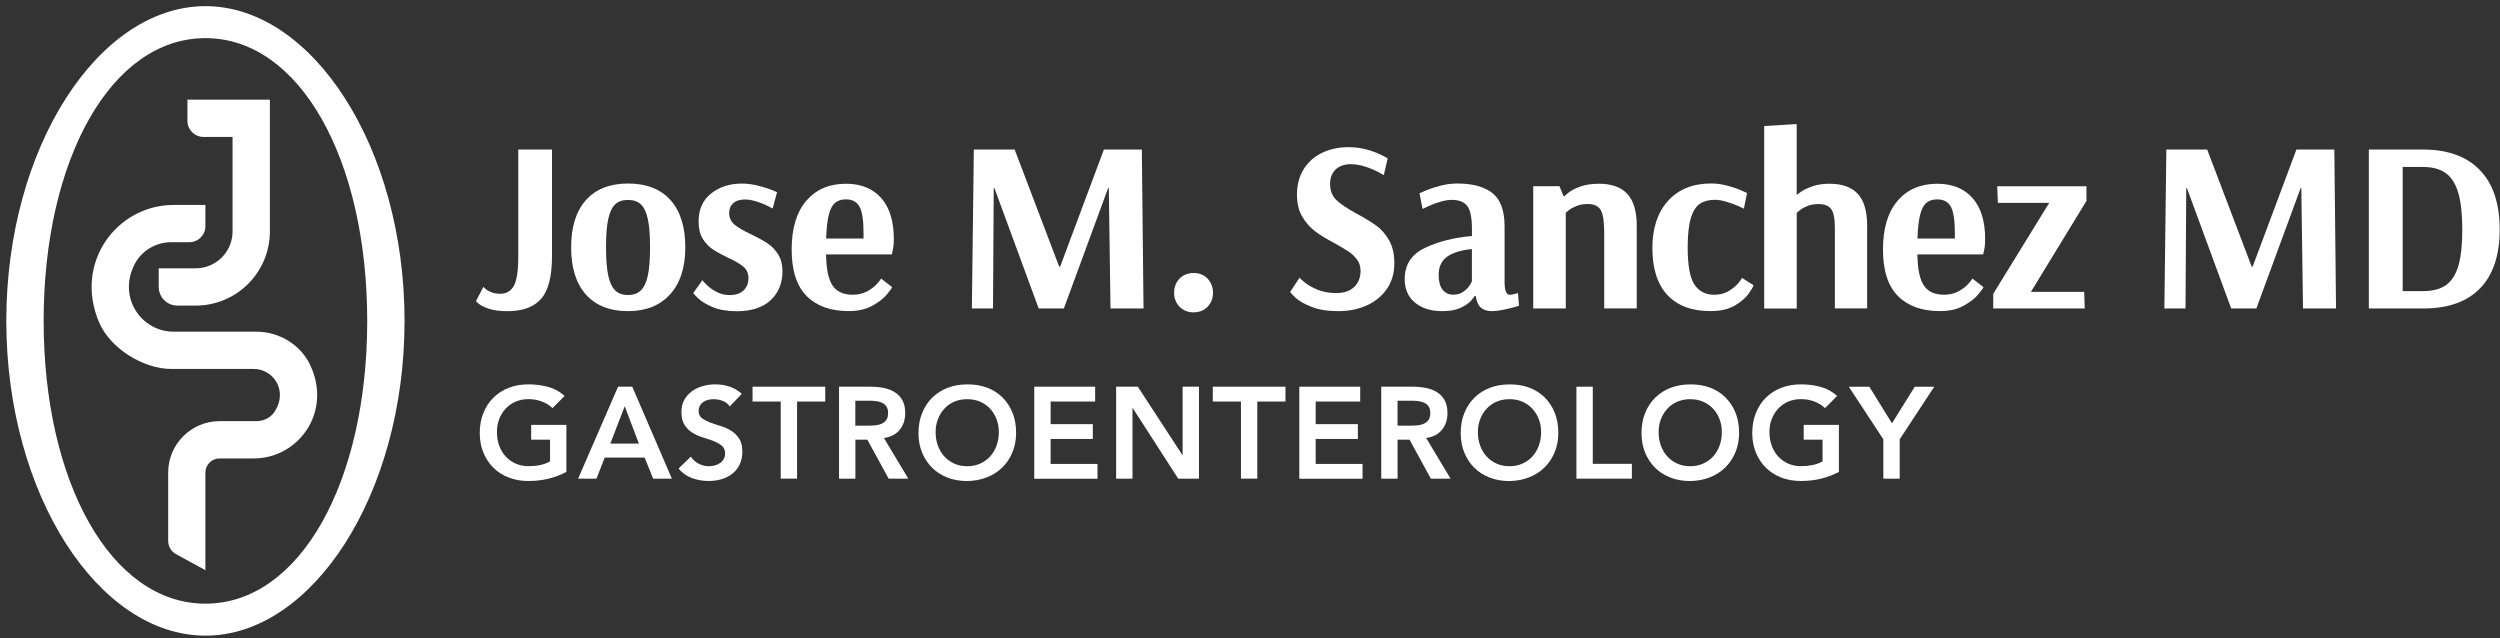 <svg width="278" height="71" viewBox="0 0 278 71" fill="none" xmlns="http://www.w3.org/2000/svg">
<rect x="0" y="0" width="278" height="71" fill="#333333" stroke="none"/>
<g clip-path="url(#clip0_737_6195)">
<path d="M22.844 70.684C10.961 70.684 0.702 54.983 0.702 35.684C0.702 16.384 10.961 0.684 22.844 0.684C34.727 0.684 44.985 16.384 44.985 35.684C44.985 54.983 34.721 70.684 22.844 70.684ZM22.844 4.241C12.336 4.241 4.853 17.759 4.853 35.684C4.853 53.608 12.336 67.127 22.844 67.127C33.351 67.127 40.835 53.608 40.835 35.684C40.835 17.759 33.351 4.241 22.844 4.241Z" fill="white"/>
<path d="M21.764 33.981H19.722C18.576 33.981 17.649 33.053 17.649 31.908V29.836H21.764C24.024 29.836 25.86 28 25.86 25.74V15.226H22.624C21.643 15.226 20.843 14.426 20.843 13.445V11.082H30.011V25.74C30.005 30.29 26.315 33.981 21.764 33.981Z" fill="white"/>
<path d="M22.846 63.406L19.586 61.63C19.041 61.333 18.702 60.764 18.702 60.146V52.553C18.702 49.39 21.265 46.833 24.422 46.833H28.506C29.33 46.833 30.118 46.439 30.56 45.748C32.039 43.452 30.409 41.028 28.227 41.028H19.047C15.938 41.028 12.278 38.743 11.042 35.895C8.158 29.236 12.994 22.789 19.308 22.789H22.84V25.152C22.84 26.134 22.041 26.933 21.059 26.933H19.041C17.308 26.933 15.702 27.897 14.933 29.448C13.091 33.181 15.775 36.883 19.308 36.883H28.488C31.051 36.883 33.438 38.319 34.517 40.64C36.941 45.857 33.166 50.978 28.221 50.978H24.416C23.543 50.978 22.84 51.687 22.84 52.553V63.406H22.846Z" fill="white"/>
<path d="M54.439 34.357C53.924 34.193 53.542 34.017 53.3 33.824C53.057 33.63 52.93 33.52 52.93 33.484L53.748 31.909C53.785 31.945 53.876 32.03 54.021 32.151C54.166 32.278 54.378 32.393 54.657 32.502C54.936 32.612 55.257 32.666 55.621 32.666C56.311 32.666 56.814 32.369 57.142 31.781C57.469 31.194 57.632 30.091 57.632 28.479V16.627H61.383V28.485C61.383 30.733 60.977 32.315 60.171 33.23C59.365 34.145 58.117 34.605 56.433 34.605C55.621 34.599 54.954 34.52 54.439 34.357Z" fill="white"/>
<path d="M65.153 32.751C64.056 31.521 63.511 29.77 63.511 27.503C63.511 25.237 64.056 23.486 65.153 22.256C66.25 21.026 67.813 20.408 69.843 20.408C71.891 20.408 73.467 21.026 74.563 22.256C75.66 23.486 76.206 25.237 76.206 27.503C76.206 29.752 75.636 31.497 74.509 32.739C73.382 33.981 71.818 34.599 69.843 34.599C67.813 34.599 66.25 33.981 65.153 32.751ZM71.267 32.291C71.618 31.945 71.879 31.394 72.043 30.63C72.206 29.867 72.285 28.824 72.285 27.503C72.285 26.183 72.206 25.14 72.043 24.377C71.879 23.613 71.624 23.068 71.279 22.735C70.934 22.401 70.455 22.232 69.837 22.232C69.219 22.232 68.74 22.401 68.395 22.735C68.049 23.068 67.795 23.619 67.631 24.377C67.468 25.14 67.389 26.17 67.389 27.479C67.389 28.8 67.468 29.849 67.631 30.618C67.795 31.388 68.055 31.945 68.407 32.291C68.758 32.636 69.237 32.806 69.837 32.806C70.437 32.806 70.915 32.63 71.267 32.291Z" fill="white"/>
<path d="M79.253 34.151C78.544 33.854 78.011 33.533 77.647 33.188C77.284 32.842 77.102 32.636 77.102 32.563L78.108 31.152C78.108 31.188 78.253 31.352 78.544 31.642C78.835 31.933 79.199 32.2 79.647 32.442C80.089 32.685 80.586 32.812 81.132 32.812C81.804 32.812 82.319 32.642 82.683 32.297C83.046 31.951 83.228 31.497 83.228 30.939C83.228 30.394 83.04 29.964 82.659 29.649C82.277 29.334 81.707 29 80.944 28.655C80.235 28.31 79.671 28.001 79.247 27.716C78.823 27.437 78.453 27.043 78.144 26.546C77.835 26.049 77.684 25.407 77.684 24.631C77.684 23.292 78.144 22.25 79.071 21.517C79.999 20.784 81.138 20.414 82.495 20.414C83.077 20.414 83.652 20.487 84.234 20.632C84.816 20.778 85.295 20.923 85.676 21.069C86.058 21.214 86.3 21.311 86.409 21.365L85.919 23.189C85.828 23.135 85.622 23.026 85.295 22.862C84.967 22.698 84.573 22.547 84.113 22.402C83.652 22.256 83.228 22.183 82.847 22.183C82.283 22.183 81.847 22.317 81.544 22.589C81.235 22.862 81.083 23.226 81.083 23.674C81.083 24.22 81.289 24.656 81.695 24.995C82.101 25.328 82.725 25.686 83.555 26.068C84.301 26.431 84.895 26.758 85.349 27.061C85.804 27.358 86.191 27.764 86.519 28.273C86.846 28.782 87.009 29.413 87.009 30.176C87.009 31.497 86.567 32.569 85.688 33.388C84.81 34.206 83.543 34.612 81.895 34.612C80.835 34.599 79.956 34.448 79.253 34.151Z" fill="white"/>
<path d="M89.705 32.927C88.59 31.812 88.033 30.085 88.033 27.746C88.033 25.389 88.578 23.583 89.663 22.323C90.747 21.062 92.22 20.432 94.068 20.432C95.753 20.432 97.061 20.965 97.995 22.026C98.928 23.086 99.394 24.607 99.394 26.583C99.394 27.037 99.364 27.419 99.297 27.722C99.237 28.031 99.194 28.219 99.176 28.291H91.862C91.88 29.921 92.123 31.079 92.583 31.757C93.044 32.436 93.795 32.775 94.826 32.775C95.444 32.775 95.983 32.642 96.456 32.382C96.928 32.121 97.298 31.83 97.57 31.509C97.843 31.188 97.976 31.018 97.976 30.976L99.201 31.927C99.201 32 99.013 32.26 98.643 32.715C98.273 33.169 97.728 33.593 97.013 33.993C96.298 34.393 95.419 34.593 94.389 34.593C92.383 34.599 90.82 34.042 89.705 32.927ZM96.025 26.522V25.898C96.025 24.522 95.88 23.553 95.589 23.001C95.298 22.45 94.789 22.171 94.068 22.171C93.559 22.171 93.159 22.299 92.856 22.553C92.559 22.808 92.323 23.244 92.165 23.874C92.002 24.498 91.905 25.383 91.868 26.528H96.025V26.522Z" fill="white"/>
<path d="M108.072 34.302L108.29 16.627H112.829L117.78 29.648H117.889L122.755 16.627H126.972L127.16 34.302H123.488L123.3 20.923H123.221L118.301 34.302H115.501L110.581 20.923H110.502L110.423 34.302H108.072Z" fill="white"/>
<path d="M131.214 34.163C130.777 33.727 130.559 33.193 130.559 32.557C130.559 31.921 130.777 31.381 131.214 30.927C131.632 30.545 132.141 30.357 132.734 30.357C133.334 30.357 133.831 30.545 134.231 30.927C134.667 31.381 134.886 31.927 134.886 32.557C134.886 33.193 134.667 33.727 134.231 34.163C133.831 34.545 133.334 34.732 132.734 34.732C132.135 34.732 131.632 34.545 131.214 34.163Z" fill="white"/>
<path d="M145.841 34.121C145.041 33.806 144.447 33.466 144.059 33.103C143.671 32.739 143.478 32.521 143.478 32.448L144.514 30.873C144.514 30.909 144.689 31.079 145.047 31.376C145.398 31.673 145.883 31.951 146.489 32.206C147.095 32.46 147.798 32.588 148.598 32.588C149.452 32.588 150.113 32.363 150.585 31.909C151.058 31.454 151.294 30.861 151.294 30.115C151.294 29.643 151.167 29.231 150.913 28.879C150.658 28.528 150.343 28.225 149.973 27.982C149.604 27.74 149.083 27.425 148.41 27.043C147.537 26.589 146.822 26.159 146.265 25.74C145.701 25.322 145.223 24.777 144.823 24.11C144.423 23.438 144.223 22.614 144.223 21.638C144.223 20.572 144.465 19.632 144.956 18.838C145.447 18.039 146.126 17.427 146.998 17.003C147.871 16.578 148.858 16.366 149.961 16.366C150.688 16.366 151.373 16.457 152.015 16.639C152.658 16.821 153.203 17.027 153.645 17.251C154.088 17.475 154.312 17.602 154.312 17.62L153.876 19.469C153.785 19.414 153.561 19.293 153.209 19.099C152.858 18.911 152.409 18.723 151.864 18.542C151.319 18.36 150.755 18.257 150.192 18.257C149.501 18.257 148.949 18.451 148.531 18.838C148.113 19.226 147.907 19.766 147.907 20.456C147.907 21.22 148.149 21.826 148.64 22.28C149.131 22.735 149.882 23.232 150.894 23.777C151.803 24.268 152.524 24.71 153.07 25.11C153.615 25.51 154.082 26.049 154.47 26.728C154.857 27.407 155.051 28.255 155.051 29.273C155.051 30.382 154.773 31.333 154.221 32.127C153.67 32.927 152.918 33.539 151.979 33.963C151.034 34.387 149.986 34.599 148.822 34.599C147.634 34.599 146.635 34.442 145.841 34.121Z" fill="white"/>
<path d="M157.342 33.648C156.578 33.012 156.203 32.145 156.203 31.036C156.203 29.442 156.948 28.285 158.445 27.57C159.941 26.855 161.687 26.413 163.68 26.249V25.461C163.68 24.231 163.51 23.383 163.165 22.916C162.82 22.456 162.238 22.226 161.426 22.226C161.044 22.226 160.614 22.298 160.135 22.444C159.657 22.589 159.238 22.741 158.887 22.904C158.536 23.068 158.305 23.177 158.196 23.232L157.845 21.492C157.954 21.438 158.214 21.323 158.62 21.153C159.026 20.983 159.548 20.814 160.172 20.65C160.796 20.486 161.426 20.408 162.062 20.408C163.765 20.408 165.068 20.765 165.965 21.48C166.861 22.195 167.31 23.425 167.31 25.165V31.339C167.31 32.303 167.498 32.781 167.879 32.781C168.025 32.781 168.194 32.757 168.394 32.703C168.594 32.648 168.728 32.612 168.8 32.593L168.91 34.005C168.819 34.042 168.6 34.102 168.255 34.193C167.91 34.284 167.516 34.375 167.073 34.466C166.631 34.557 166.237 34.599 165.892 34.599C165.365 34.599 164.959 34.466 164.668 34.205C164.377 33.945 164.189 33.514 164.098 32.915H163.965C163.965 32.969 163.844 33.139 163.595 33.418C163.353 33.696 162.965 33.969 162.438 34.217C161.911 34.472 161.232 34.599 160.396 34.599C159.117 34.599 158.105 34.284 157.342 33.648ZM162.711 32.448C163.026 32.23 163.268 31.994 163.432 31.727C163.595 31.466 163.674 31.315 163.674 31.279V27.691C162.462 27.819 161.541 28.103 160.917 28.546C160.293 28.988 159.978 29.667 159.978 30.57C159.978 31.297 160.123 31.842 160.414 32.212C160.705 32.581 161.093 32.769 161.584 32.769C162.02 32.775 162.395 32.666 162.711 32.448Z" fill="white"/>
<path d="M170.503 20.705H173.412L173.872 21.82H173.982C173.982 21.783 174.133 21.65 174.43 21.414C174.727 21.177 175.157 20.959 175.721 20.747C176.284 20.541 176.981 20.432 177.817 20.432C179.211 20.432 180.259 20.808 180.956 21.559C181.653 22.311 182.004 23.486 182.004 25.08V34.296H178.387V25.813C178.387 24.601 178.254 23.771 177.993 23.341C177.732 22.91 177.254 22.686 176.563 22.686C176.09 22.686 175.672 22.759 175.315 22.904C174.957 23.05 174.66 23.207 174.442 23.383C174.224 23.559 174.115 23.65 174.115 23.668V34.303H170.497V20.705H170.503Z" fill="white"/>
<path d="M185.417 32.806C184.302 31.612 183.745 29.867 183.745 27.582C183.745 25.371 184.326 23.619 185.484 22.335C186.647 21.05 188.247 20.402 190.295 20.402C190.859 20.402 191.434 20.481 192.022 20.632C192.61 20.784 193.107 20.947 193.507 21.123C193.906 21.293 194.161 21.408 194.27 21.462L193.919 23.201C193.828 23.147 193.604 23.044 193.24 22.886C192.876 22.729 192.458 22.583 191.992 22.438C191.519 22.292 191.095 22.22 190.713 22.22C190.022 22.22 189.465 22.365 189.029 22.656C188.592 22.947 188.259 23.474 188.023 24.25C187.786 25.019 187.671 26.11 187.671 27.528C187.671 29.54 187.926 30.915 188.435 31.66C188.944 32.406 189.665 32.776 190.61 32.776C191.246 32.776 191.792 32.636 192.252 32.351C192.713 32.066 193.07 31.77 193.325 31.454C193.579 31.139 193.707 30.951 193.707 30.897L194.985 31.715C194.985 31.824 194.821 32.121 194.494 32.6C194.167 33.078 193.652 33.533 192.943 33.957C192.234 34.381 191.331 34.593 190.222 34.593C188.132 34.599 186.532 33.999 185.417 32.806Z" fill="white"/>
<path d="M196.172 14.015L199.79 13.797V21.626H199.899C199.899 21.59 200.05 21.474 200.347 21.274C200.644 21.074 201.056 20.887 201.584 20.705C202.111 20.523 202.723 20.432 203.432 20.432C204.844 20.432 205.898 20.808 206.589 21.559C207.28 22.311 207.625 23.486 207.625 25.08V34.296H204.038V25.383C204.038 24.334 203.904 23.619 203.632 23.25C203.359 22.88 202.88 22.692 202.19 22.692C201.735 22.692 201.335 22.765 200.978 22.91C200.626 23.056 200.341 23.213 200.123 23.389C199.905 23.565 199.796 23.656 199.796 23.674V34.309H196.178V14.015H196.172Z" fill="white"/>
<path d="M211.06 32.927C209.945 31.812 209.388 30.085 209.388 27.746C209.388 25.389 209.933 23.583 211.018 22.323C212.102 21.062 213.575 20.432 215.423 20.432C217.108 20.432 218.416 20.965 219.35 22.026C220.283 23.086 220.749 24.607 220.749 26.583C220.749 27.037 220.719 27.419 220.652 27.722C220.586 28.031 220.549 28.219 220.531 28.291H213.217C213.236 29.921 213.478 31.079 213.938 31.757C214.399 32.436 215.15 32.775 216.18 32.775C216.799 32.775 217.338 32.642 217.81 32.382C218.283 32.121 218.653 31.83 218.925 31.509C219.198 31.194 219.331 31.018 219.331 30.976L220.555 31.927C220.555 32 220.368 32.26 219.998 32.715C219.628 33.169 219.083 33.593 218.368 33.993C217.653 34.393 216.774 34.593 215.744 34.593C213.738 34.599 212.175 34.042 211.06 32.927ZM217.38 26.522V25.898C217.38 24.522 217.235 23.553 216.944 23.001C216.653 22.45 216.144 22.171 215.423 22.171C214.914 22.171 214.514 22.299 214.211 22.553C213.914 22.808 213.678 23.244 213.52 23.874C213.363 24.504 213.26 25.383 213.223 26.528H217.38V26.522Z" fill="white"/>
<path d="M221.646 34.303V32.672L227.875 22.559H222.167L222.088 20.711H232.014V22.341L225.839 32.454H231.765L231.82 34.303H221.646Z" fill="white"/>
<path d="M240.679 34.302L240.897 16.627H245.436L250.387 29.648H250.496L255.362 16.627H259.579L259.767 34.302H256.095L255.907 20.923H255.828L250.908 34.302H248.108L243.188 20.923H243.109L243.03 34.302H240.679Z" fill="white"/>
<path d="M263.415 16.627H269.426C272.165 16.627 274.274 17.384 275.746 18.899C277.225 20.414 277.964 22.619 277.964 25.522C277.964 28.388 277.237 30.563 275.788 32.06C274.34 33.557 272.225 34.302 269.45 34.302H263.415V16.627ZM269.48 32.369C270.529 32.369 271.371 32.145 271.995 31.703C272.619 31.26 273.08 30.545 273.371 29.558C273.662 28.57 273.807 27.225 273.807 25.522C273.807 23.819 273.655 22.456 273.359 21.444C273.062 20.432 272.595 19.693 271.959 19.244C271.323 18.79 270.48 18.566 269.432 18.566H267.178V32.375H269.48V32.369Z" fill="white"/>
<path d="M62.984 52.475C61.724 53.148 60.312 53.487 58.754 53.487C57.966 53.487 57.239 53.36 56.578 53.105C55.917 52.851 55.348 52.487 54.875 52.02C54.396 51.554 54.026 50.99 53.754 50.335C53.487 49.681 53.348 48.953 53.348 48.154C53.348 47.335 53.481 46.59 53.754 45.923C54.026 45.256 54.396 44.681 54.875 44.214C55.354 43.741 55.917 43.378 56.578 43.123C57.239 42.868 57.96 42.741 58.754 42.741C59.536 42.741 60.263 42.838 60.948 43.02C61.633 43.202 62.245 43.541 62.784 44.026L61.439 45.384C61.112 45.069 60.712 44.82 60.245 44.644C59.778 44.468 59.287 44.384 58.766 44.384C58.239 44.384 57.76 44.481 57.33 44.663C56.899 44.844 56.536 45.111 56.227 45.444C55.917 45.778 55.681 46.166 55.511 46.608C55.342 47.05 55.257 47.529 55.257 48.038C55.257 48.59 55.342 49.093 55.511 49.553C55.681 50.014 55.917 50.414 56.227 50.754C56.536 51.093 56.905 51.354 57.33 51.547C57.76 51.742 58.239 51.838 58.766 51.838C59.227 51.838 59.663 51.796 60.075 51.711C60.481 51.626 60.845 51.487 61.166 51.305V48.893H59.069V47.244H62.984V52.475Z" fill="white"/>
<path d="M68.73 43.001H70.306L74.712 53.225H72.633L71.682 50.886H67.245L66.324 53.225H64.287L68.73 43.001ZM71.045 49.328L69.469 45.171L67.869 49.328H71.045Z" fill="white"/>
<path d="M81.155 45.195C80.961 44.916 80.706 44.711 80.379 44.583C80.058 44.456 79.719 44.389 79.361 44.389C79.149 44.389 78.943 44.413 78.749 44.462C78.549 44.511 78.373 44.589 78.215 44.692C78.058 44.801 77.93 44.935 77.834 45.104C77.737 45.274 77.688 45.474 77.688 45.704C77.688 46.05 77.809 46.317 78.052 46.498C78.294 46.68 78.591 46.838 78.949 46.977C79.306 47.111 79.694 47.244 80.118 47.365C80.543 47.492 80.931 47.662 81.288 47.886C81.646 48.111 81.943 48.401 82.185 48.765C82.428 49.129 82.549 49.62 82.549 50.226C82.549 50.777 82.446 51.256 82.246 51.662C82.046 52.068 81.773 52.414 81.428 52.68C81.082 52.947 80.688 53.153 80.234 53.286C79.779 53.42 79.306 53.486 78.803 53.486C78.167 53.486 77.555 53.383 76.967 53.171C76.379 52.959 75.876 52.602 75.452 52.105L76.821 50.777C77.046 51.117 77.337 51.377 77.694 51.565C78.052 51.753 78.44 51.844 78.84 51.844C79.052 51.844 79.264 51.814 79.476 51.759C79.688 51.705 79.882 51.614 80.052 51.498C80.228 51.383 80.367 51.238 80.47 51.056C80.573 50.874 80.634 50.668 80.634 50.438C80.634 50.062 80.513 49.771 80.27 49.571C80.028 49.371 79.731 49.195 79.373 49.056C79.015 48.917 78.627 48.783 78.203 48.656C77.779 48.529 77.391 48.359 77.034 48.141C76.676 47.923 76.379 47.638 76.136 47.274C75.894 46.91 75.773 46.432 75.773 45.826C75.773 45.298 75.882 44.838 76.1 44.456C76.318 44.074 76.603 43.753 76.955 43.498C77.306 43.244 77.706 43.056 78.161 42.929C78.615 42.801 79.076 42.741 79.549 42.741C80.088 42.741 80.609 42.826 81.119 42.989C81.622 43.153 82.076 43.419 82.482 43.795L81.155 45.195Z" fill="white"/>
<path d="M86.816 44.65H83.682V43.001H91.767V44.65H88.634V53.225H86.816V44.65Z" fill="white"/>
<path d="M93.295 43.001H96.847C97.338 43.001 97.81 43.05 98.271 43.14C98.725 43.231 99.138 43.389 99.489 43.607C99.847 43.831 100.132 44.128 100.344 44.504C100.556 44.88 100.659 45.359 100.659 45.934C100.659 46.674 100.453 47.298 100.047 47.795C99.635 48.298 99.053 48.601 98.289 48.704L101.004 53.225H98.816L96.447 48.892H95.119V53.225H93.301V43.001H93.295ZM96.531 47.334C96.792 47.334 97.053 47.322 97.313 47.298C97.574 47.274 97.81 47.219 98.028 47.122C98.247 47.025 98.422 46.892 98.556 46.704C98.689 46.516 98.756 46.256 98.756 45.916C98.756 45.619 98.695 45.377 98.568 45.195C98.441 45.013 98.277 44.874 98.077 44.783C97.877 44.692 97.653 44.631 97.404 44.601C97.156 44.571 96.919 44.559 96.689 44.559H95.113V47.334H96.531Z" fill="white"/>
<path d="M102.137 48.159C102.137 47.34 102.271 46.595 102.543 45.928C102.81 45.262 103.186 44.686 103.665 44.219C104.143 43.752 104.707 43.383 105.368 43.128C106.028 42.874 106.75 42.746 107.543 42.746C108.344 42.734 109.077 42.855 109.738 43.098C110.404 43.346 110.974 43.704 111.459 44.177C111.938 44.65 112.313 45.219 112.586 45.88C112.853 46.547 112.992 47.286 112.992 48.104C112.992 48.904 112.859 49.632 112.586 50.286C112.319 50.941 111.944 51.504 111.459 51.977C110.98 52.45 110.404 52.819 109.738 53.08C109.071 53.347 108.344 53.48 107.543 53.492C106.756 53.492 106.028 53.365 105.368 53.11C104.707 52.856 104.137 52.492 103.665 52.026C103.192 51.559 102.816 50.995 102.543 50.341C102.271 49.686 102.137 48.959 102.137 48.159ZM104.04 48.044C104.04 48.595 104.125 49.098 104.295 49.559C104.465 50.019 104.701 50.419 105.01 50.759C105.319 51.098 105.689 51.359 106.113 51.553C106.543 51.747 107.022 51.844 107.55 51.844C108.077 51.844 108.562 51.747 108.992 51.553C109.422 51.359 109.798 51.098 110.101 50.759C110.41 50.419 110.647 50.019 110.816 49.559C110.986 49.098 111.071 48.589 111.071 48.044C111.071 47.534 110.986 47.056 110.816 46.613C110.647 46.171 110.41 45.783 110.101 45.45C109.792 45.116 109.422 44.856 108.992 44.668C108.562 44.48 108.077 44.389 107.55 44.389C107.022 44.389 106.543 44.486 106.113 44.668C105.683 44.849 105.319 45.116 105.01 45.45C104.701 45.783 104.465 46.171 104.295 46.613C104.125 47.056 104.04 47.534 104.04 48.044Z" fill="white"/>
<path d="M115.004 43.001H121.78V44.65H116.829V47.165H121.52V48.813H116.829V51.589H122.041V53.238H115.01V43.001H115.004Z" fill="white"/>
<path d="M124.114 43.001H126.526L131.478 50.595H131.508V43.001H133.326V53.225H131.017L125.963 45.383H125.932V53.225H124.114V43.001Z" fill="white"/>
<path d="M137.994 44.65H134.86V43.001H142.945V44.65H139.812V53.225H137.994V44.65Z" fill="white"/>
<path d="M144.478 43.001H151.254V44.65H146.303V47.165H150.994V48.813H146.303V51.589H151.515V53.238H144.484V43.001H144.478Z" fill="white"/>
<path d="M153.594 43.001H157.146C157.637 43.001 158.109 43.05 158.57 43.14C159.025 43.231 159.437 43.389 159.788 43.607C160.146 43.831 160.431 44.128 160.643 44.504C160.855 44.88 160.958 45.359 160.958 45.934C160.958 46.674 160.752 47.298 160.346 47.795C159.934 48.298 159.352 48.601 158.588 48.704L161.303 53.225H159.109L156.74 48.892H155.412V53.225H153.594V43.001ZM156.824 47.334C157.085 47.334 157.346 47.322 157.606 47.298C157.867 47.274 158.103 47.219 158.321 47.122C158.54 47.025 158.715 46.892 158.849 46.704C158.982 46.516 159.049 46.256 159.049 45.916C159.049 45.619 158.988 45.377 158.861 45.195C158.734 45.013 158.57 44.874 158.37 44.783C158.17 44.692 157.946 44.631 157.697 44.601C157.455 44.571 157.212 44.559 156.982 44.559H155.406V47.334H156.824Z" fill="white"/>
<path d="M162.431 48.159C162.431 47.341 162.564 46.596 162.837 45.929C163.11 45.262 163.479 44.686 163.958 44.22C164.437 43.747 165.001 43.383 165.661 43.129C166.322 42.874 167.043 42.747 167.837 42.747C168.637 42.735 169.371 42.856 170.031 43.098C170.692 43.341 171.268 43.705 171.752 44.177C172.231 44.65 172.607 45.22 172.88 45.88C173.146 46.547 173.286 47.286 173.286 48.105C173.286 48.905 173.153 49.632 172.88 50.286C172.607 50.941 172.237 51.505 171.752 51.977C171.274 52.45 170.698 52.82 170.031 53.081C169.365 53.341 168.637 53.481 167.837 53.493C167.049 53.493 166.322 53.365 165.661 53.111C165.001 52.856 164.431 52.493 163.958 52.026C163.479 51.559 163.11 50.996 162.837 50.341C162.564 49.687 162.431 48.959 162.431 48.159ZM164.34 48.044C164.34 48.596 164.425 49.099 164.595 49.559C164.764 50.02 165.001 50.42 165.31 50.759C165.619 51.099 165.989 51.359 166.413 51.553C166.843 51.747 167.322 51.844 167.849 51.844C168.377 51.844 168.861 51.747 169.292 51.553C169.722 51.359 170.098 51.099 170.401 50.759C170.71 50.42 170.946 50.02 171.116 49.559C171.286 49.099 171.371 48.59 171.371 48.044C171.371 47.535 171.286 47.056 171.116 46.614C170.946 46.171 170.71 45.783 170.401 45.45C170.092 45.117 169.722 44.856 169.292 44.668C168.861 44.48 168.377 44.389 167.849 44.389C167.322 44.389 166.837 44.486 166.413 44.668C165.989 44.85 165.619 45.117 165.31 45.45C165.001 45.783 164.764 46.171 164.595 46.614C164.419 47.056 164.34 47.535 164.34 48.044Z" fill="white"/>
<path d="M175.299 43.002H177.117V51.578H181.463V53.226H175.299V43.002Z" fill="white"/>
<path d="M182.535 48.159C182.535 47.34 182.668 46.595 182.941 45.928C183.207 45.262 183.583 44.686 184.062 44.219C184.541 43.746 185.104 43.383 185.765 43.128C186.426 42.874 187.147 42.746 187.941 42.746C188.741 42.734 189.474 42.855 190.135 43.098C190.796 43.34 191.371 43.704 191.856 44.177C192.335 44.65 192.711 45.219 192.984 45.88C193.25 46.547 193.39 47.286 193.39 48.104C193.39 48.904 193.256 49.632 192.984 50.286C192.711 50.941 192.341 51.504 191.856 51.977C191.377 52.45 190.802 52.819 190.135 53.08C189.468 53.341 188.741 53.48 187.941 53.492C187.153 53.492 186.426 53.365 185.765 53.11C185.104 52.856 184.535 52.492 184.062 52.026C183.583 51.559 183.213 50.995 182.941 50.341C182.668 49.686 182.535 48.959 182.535 48.159ZM184.438 48.044C184.438 48.595 184.523 49.098 184.692 49.559C184.862 50.019 185.098 50.419 185.408 50.759C185.717 51.098 186.086 51.359 186.511 51.553C186.941 51.747 187.42 51.844 187.947 51.844C188.474 51.844 188.959 51.747 189.389 51.553C189.82 51.359 190.196 51.098 190.499 50.759C190.808 50.419 191.044 50.019 191.214 49.559C191.384 49.098 191.468 48.589 191.468 48.044C191.468 47.534 191.384 47.056 191.214 46.613C191.044 46.171 190.808 45.783 190.499 45.45C190.19 45.116 189.82 44.856 189.389 44.668C188.959 44.48 188.474 44.389 187.947 44.389C187.42 44.389 186.935 44.486 186.511 44.668C186.08 44.856 185.717 45.116 185.408 45.45C185.098 45.783 184.862 46.171 184.692 46.613C184.523 47.056 184.438 47.534 184.438 48.044Z" fill="white"/>
<path d="M204.487 52.474C203.226 53.147 201.814 53.486 200.257 53.486C199.469 53.486 198.741 53.359 198.081 53.105C197.42 52.85 196.85 52.486 196.378 52.02C195.899 51.553 195.529 50.989 195.256 50.335C194.984 49.68 194.85 48.953 194.85 48.153C194.85 47.335 194.984 46.589 195.256 45.923C195.523 45.256 195.899 44.68 196.378 44.214C196.856 43.741 197.42 43.377 198.081 43.123C198.741 42.868 199.463 42.741 200.257 42.741C201.038 42.741 201.766 42.838 202.451 43.02C203.136 43.201 203.748 43.541 204.287 44.026L202.942 45.383C202.614 45.068 202.214 44.82 201.748 44.644C201.281 44.468 200.79 44.383 200.269 44.383C199.741 44.383 199.257 44.48 198.832 44.662C198.402 44.85 198.038 45.111 197.729 45.444C197.42 45.777 197.184 46.165 197.014 46.608C196.844 47.05 196.76 47.529 196.76 48.038C196.76 48.589 196.844 49.092 197.014 49.553C197.184 50.014 197.42 50.414 197.729 50.753C198.038 51.093 198.408 51.353 198.832 51.547C199.263 51.741 199.741 51.838 200.269 51.838C200.729 51.838 201.166 51.795 201.578 51.711C201.984 51.626 202.348 51.486 202.669 51.305V48.892H200.572V47.244H204.487V52.474Z" fill="white"/>
<path d="M209.427 48.85L205.585 43.002H207.87L210.385 47.074L212.924 43.002H215.088L211.246 48.85V53.226H209.427V48.85Z" fill="white"/>
</g>
<defs>
<clipPath id="clip0_737_6195">
<rect width="277.261" height="70" fill="white" transform="translate(0.702 0.684)"/>
</clipPath>
</defs>
</svg>
